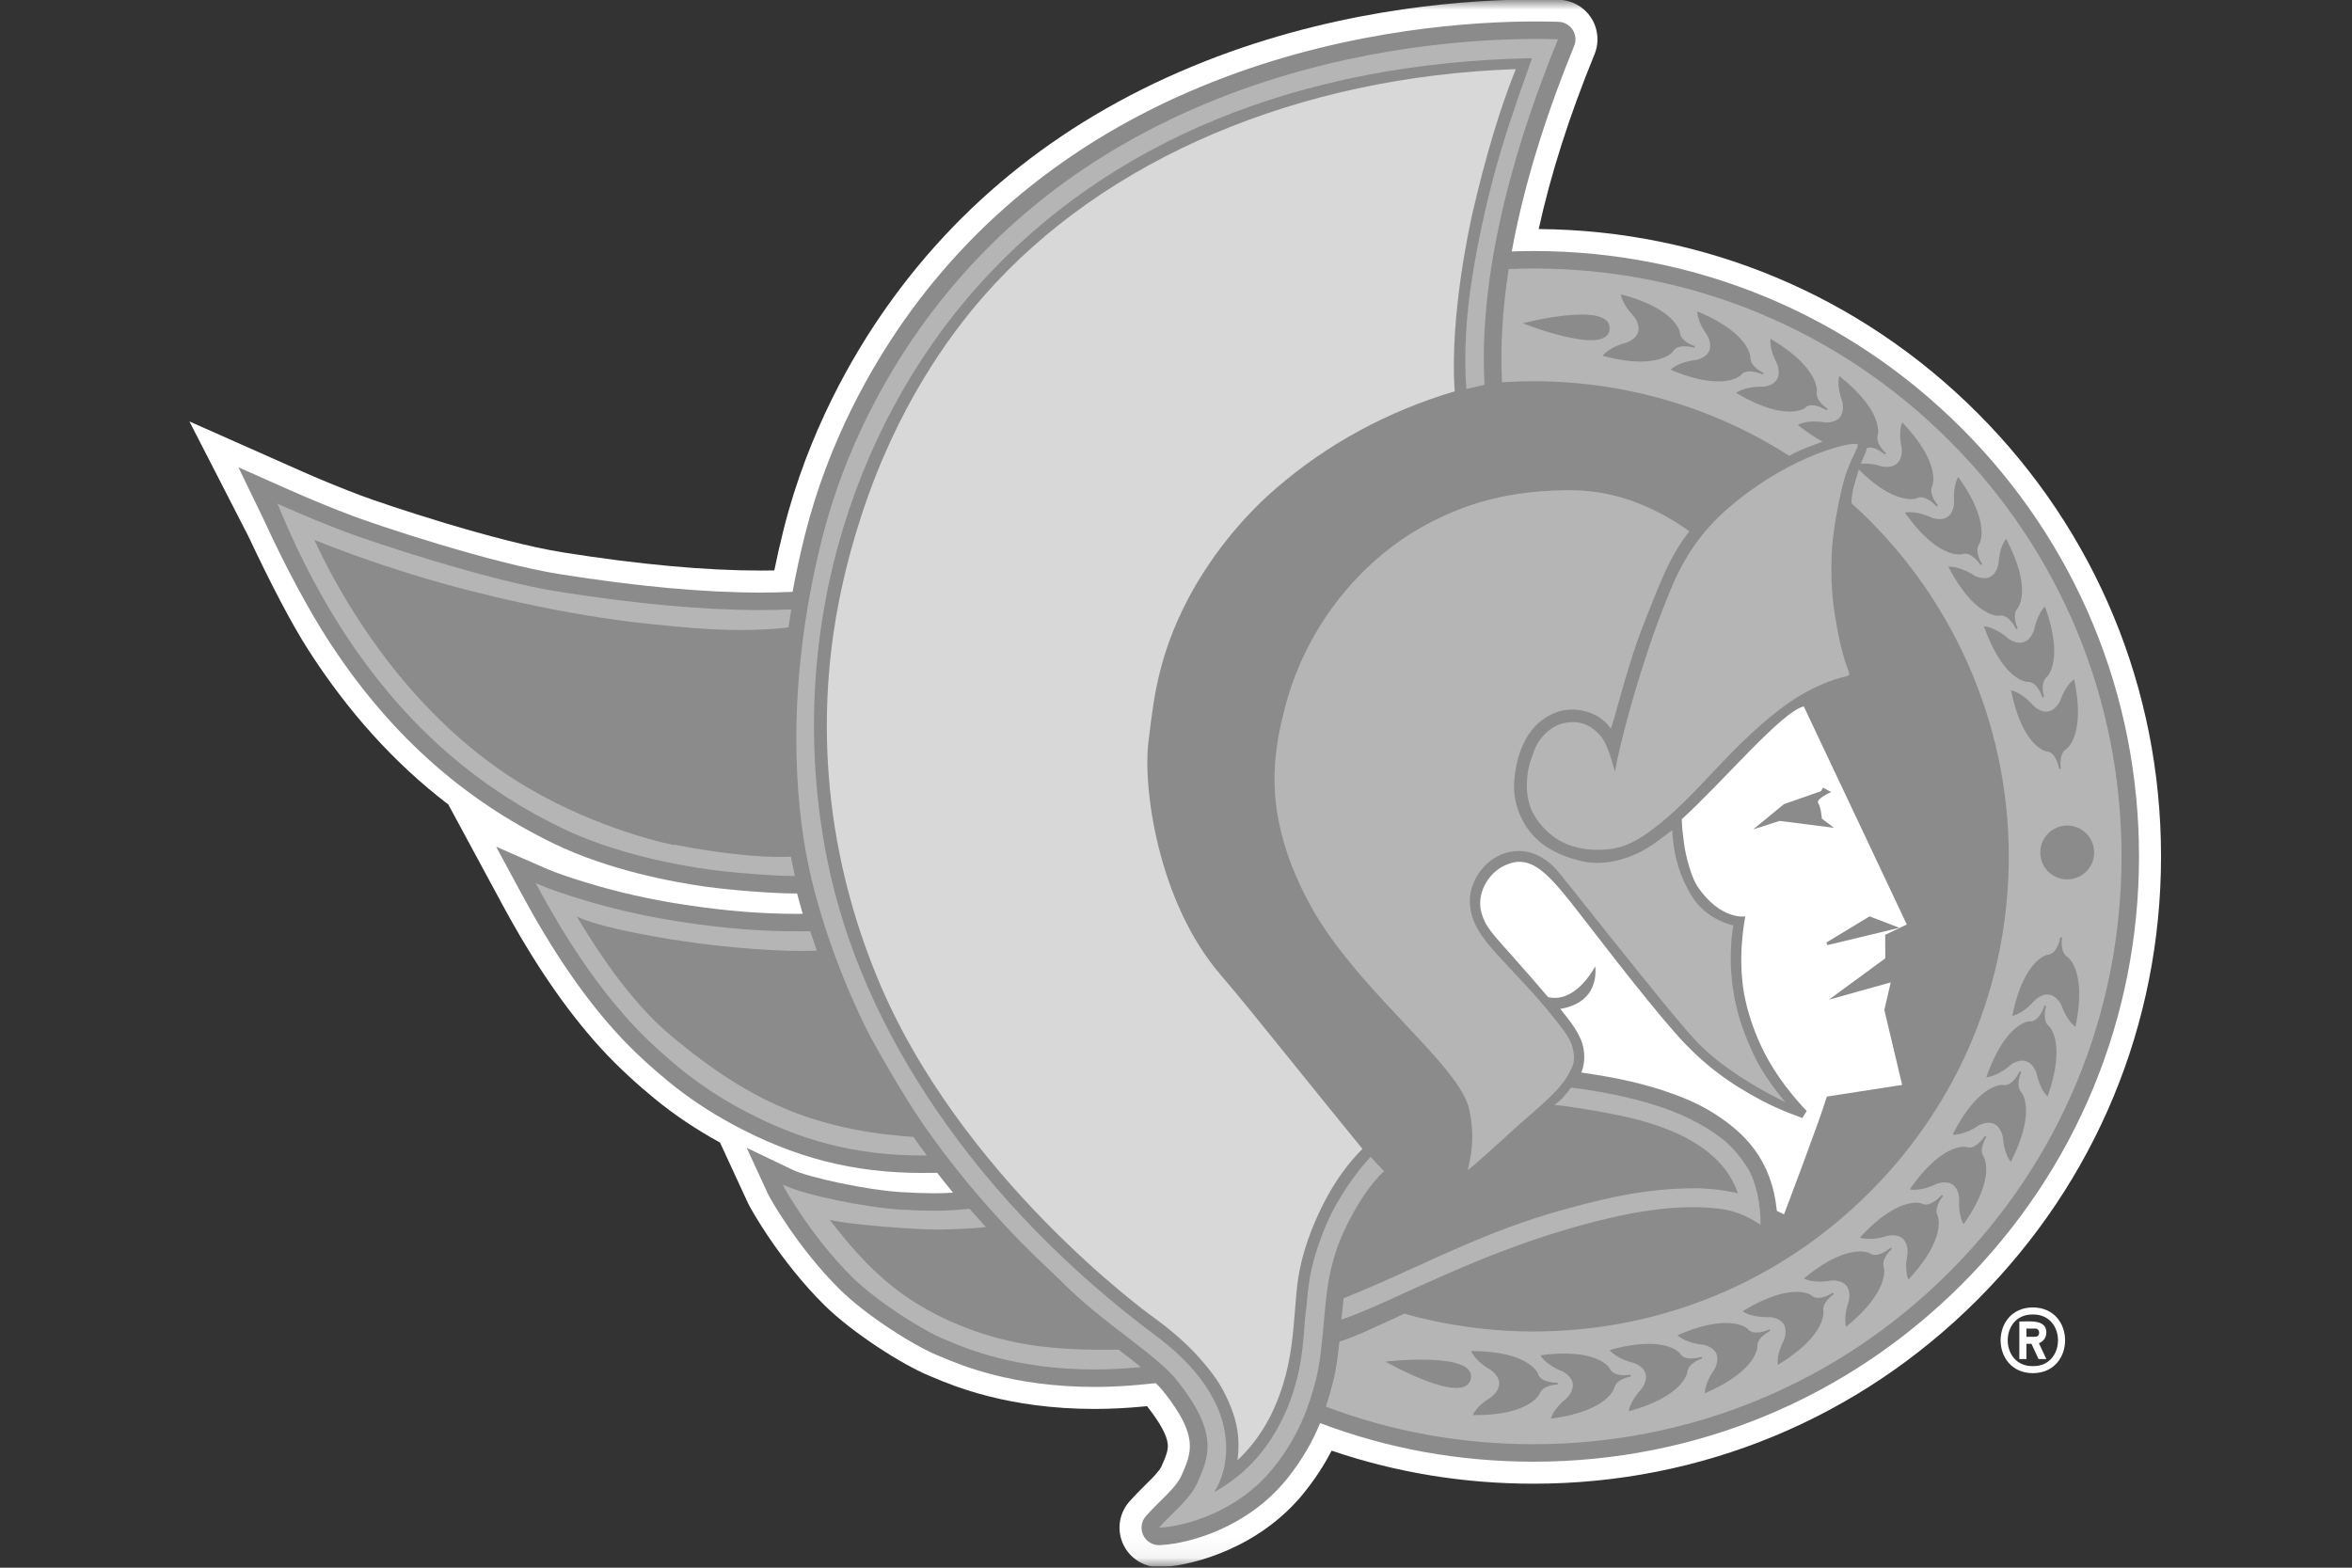 <svg xmlns="http://www.w3.org/2000/svg" width="120" height="80" viewBox="0 0 120 80" fill="none"><rect x="0" y="0" width="120" height="80" fill="#333333" stroke="none"/><g clip-path="url(#clip0_3343_42983)"><mask id="mask0_3343_42983" style="mask-type:luminance" maskUnits="userSpaceOnUse" x="0" y="0" width="120" height="80"><path d="M0.002 4.57764e-05H119.92V79.945H0.002V4.57764e-05Z" fill="white"></path></mask><g mask="url(#mask0_3343_42983)"><path d="M100.88 21.063C94.896 15.079 86.959 11.755 78.506 11.688C79.115 8.901 80.063 5.926 81.333 2.82L81.357 2.762C81.542 2.306 81.553 1.799 81.39 1.335C81.227 0.872 80.9 0.484 80.471 0.245C80.186 0.086 79.868 -0.001 79.542 -0.01L79.484 -0.011C79.101 -0.022 78.718 -0.027 78.335 -0.027C75.166 -0.027 68.844 0.351 62.114 2.883C55.003 5.559 49.315 9.874 45.208 15.71C43.514 18.115 41.234 22.03 39.981 27.017C39.807 27.711 39.648 28.408 39.505 29.109C39.272 29.114 39.037 29.116 38.802 29.116C35.991 29.116 32.608 28.806 28.746 28.193C25.316 27.647 19.603 25.736 18.376 25.272C17.48 24.933 16.593 24.572 15.715 24.19L14.678 23.732L9.664 21.506L12.677 27.376C13.849 29.874 14.919 31.898 15.706 33.127C17.756 36.329 20.125 38.953 22.874 41.055L25.615 46.131C27.229 49.121 28.862 51.513 30.61 53.442C31.582 54.515 32.659 55.457 33.39 56.058C34.398 56.886 35.523 57.643 36.736 58.306L38.165 61.402C38.315 61.727 39.821 64.385 42.05 66.592C43.488 68.017 46.034 69.641 47.41 70.204L47.58 70.275C48.628 70.72 51.413 71.899 55.847 71.899C56.666 71.899 57.528 71.855 58.408 71.768L58.52 71.756C59.184 72.6 59.53 73.231 59.578 73.682C59.613 74.006 59.49 74.306 59.251 74.847C59.124 75.101 58.804 75.416 58.434 75.781L58.42 75.796C58.198 76.014 57.947 76.262 57.703 76.536L57.631 76.616C57.364 76.913 57.192 77.284 57.137 77.68C57.082 78.076 57.146 78.48 57.322 78.839C57.656 79.528 58.367 79.973 59.133 79.973C59.175 79.973 59.217 79.972 59.26 79.969L59.366 79.962C60.969 79.862 64.279 78.957 66.513 76.201C67.073 75.51 67.544 74.792 67.94 74.027C71.222 75.147 74.683 75.714 78.244 75.714C86.795 75.714 94.834 72.384 100.88 66.337C106.927 60.29 110.257 52.251 110.257 43.7C110.257 35.15 106.927 27.11 100.88 21.063Z" fill="white"></path><path d="M100.086 21.858C94.251 16.023 86.495 12.81 78.243 12.81C77.88 12.81 77.506 12.818 77.13 12.832C77.834 8.977 79.12 5.264 80.292 2.398L80.316 2.34C80.37 2.206 80.391 2.061 80.377 1.918C80.363 1.775 80.314 1.637 80.235 1.516C80.156 1.396 80.049 1.296 79.924 1.226C79.798 1.156 79.657 1.117 79.513 1.113L79.452 1.112C79.079 1.101 78.707 1.096 78.335 1.096C75.242 1.096 69.073 1.465 62.51 3.934C55.613 6.529 50.101 10.709 46.126 16.356C44.488 18.683 42.281 22.47 41.07 27.29C40.828 28.254 40.617 29.225 40.438 30.202L40.329 30.206C39.831 30.228 39.317 30.24 38.801 30.24C35.932 30.24 32.489 29.924 28.57 29.302C25.055 28.743 19.229 26.796 17.978 26.322C16.946 25.931 15.924 25.512 14.914 25.066L14.439 24.856L12.164 23.846L13.481 26.567C14.608 29.039 15.837 31.25 16.652 32.522C19.72 37.312 23.522 40.759 28.277 43.059C31.086 44.417 34.341 45.015 36.032 45.251C37.298 45.427 39.455 45.593 40.471 45.593H40.471L40.667 45.592C40.758 45.941 40.854 46.288 40.956 46.635C40.895 46.635 40.834 46.635 40.775 46.635C38.838 46.635 37.093 46.496 34.941 46.171C33.16 45.901 31.496 45.524 29.854 45.019C29.146 44.801 28.408 44.563 27.802 44.297L25.312 43.206L26.603 45.598C28.173 48.507 29.756 50.827 31.442 52.688C32.368 53.71 33.4 54.613 34.103 55.19C35.077 55.991 36.169 56.722 37.349 57.362C40.536 59.087 43.537 59.857 47.08 59.857C47.125 59.857 47.171 59.856 47.217 59.855L47.815 59.85C48.08 60.191 48.35 60.529 48.625 60.863C48.298 60.885 47.989 60.894 47.656 60.894C47.195 60.894 46.669 60.875 46 60.836C44.204 60.73 41.249 60.082 40.436 59.694L38.097 58.575L39.184 60.931C39.316 61.217 40.76 63.734 42.84 65.795C44.146 67.088 46.563 68.645 47.844 69.168L48.018 69.241C49.009 69.661 51.641 70.776 55.846 70.776H55.846C56.629 70.776 57.454 70.734 58.296 70.65L58.968 70.583C59.123 70.734 59.26 70.882 59.372 71.023C61.162 73.286 60.81 74.099 60.27 75.32C60.063 75.753 59.673 76.136 59.222 76.582L59.209 76.595C58.988 76.812 58.761 77.037 58.539 77.285L58.469 77.364C58.351 77.496 58.275 77.66 58.25 77.835C58.226 78.01 58.254 78.189 58.331 78.348C58.404 78.498 58.518 78.625 58.66 78.714C58.802 78.802 58.965 78.85 59.133 78.85C59.152 78.85 59.17 78.85 59.189 78.848L59.295 78.841C60.716 78.752 63.651 77.947 65.639 75.494C66.446 74.499 66.977 73.531 67.353 72.622C70.797 73.928 74.46 74.591 78.243 74.591C86.495 74.591 94.251 71.378 100.086 65.543C105.921 59.708 109.133 51.951 109.133 43.701C109.133 35.45 105.92 27.692 100.086 21.858Z" fill="#8B8B8B"></path><path d="M108.242 43.7C108.242 51.713 105.121 59.246 99.455 64.913C93.789 70.578 86.255 73.699 78.243 73.699C74.554 73.699 70.992 73.053 67.644 71.78C67.789 71.351 67.905 70.938 68.005 70.547C68.17 69.903 68.263 69.202 68.337 68.463C68.647 68.371 69.067 68.215 69.901 67.84C70.89 67.394 71.54 67.086 71.644 67.037C73.781 67.64 76.001 67.946 78.243 67.946C84.719 67.946 90.808 65.424 95.387 60.844C99.967 56.265 102.489 50.176 102.489 43.7C102.489 36.842 99.565 30.276 94.466 25.682C94.463 25.601 94.457 25.236 94.614 24.72C94.651 24.597 94.688 24.465 94.726 24.334C94.763 24.201 94.799 24.076 94.835 23.96C96.665 25.791 97.731 25.453 97.769 25.435C97.838 25.394 97.918 25.373 97.998 25.373C98.373 25.373 98.762 25.796 98.805 25.844L98.811 25.85L98.817 25.843L98.81 25.849L98.841 25.817L98.872 25.785V25.784C98.819 25.723 98.385 25.204 98.587 24.796C98.607 24.751 99.039 23.661 97.103 21.606L97.055 21.555L97.029 21.62C97.021 21.639 96.856 22.069 97.019 22.838L97.026 22.889C97.026 22.893 97.079 23.328 96.837 23.602C96.707 23.75 96.512 23.825 96.258 23.825L96.049 23.811C95.724 23.707 95.412 23.654 95.122 23.654L94.936 23.662C94.971 23.574 95.01 23.484 95.055 23.387C95.139 23.208 95.217 23.027 95.256 22.854L95.377 22.834C95.731 22.834 96.121 23.155 96.167 23.194L96.174 23.2L96.179 23.192L96.173 23.199L96.199 23.163L96.226 23.126C96.168 23.075 95.662 22.619 95.807 22.187C95.82 22.139 96.097 21 93.897 19.232L93.842 19.187L93.825 19.256C93.821 19.275 93.716 19.726 93.984 20.464L93.997 20.513C93.998 20.517 94.119 20.974 93.885 21.279C93.743 21.466 93.495 21.561 93.158 21.562C92.968 21.528 92.775 21.511 92.583 21.51C92.066 21.51 91.794 21.644 91.783 21.65L91.721 21.681L91.775 21.725C92.229 22.085 92.629 22.343 92.988 22.536L92.871 22.58C92.767 22.619 92.66 22.66 92.547 22.701C92.298 22.792 92.052 22.891 91.809 22.997C91.632 23.076 91.459 23.165 91.29 23.262C87.398 20.771 82.887 19.455 78.243 19.455C77.709 19.455 77.17 19.473 76.634 19.508C76.534 17.615 76.675 15.66 76.975 13.729C77.397 13.711 77.82 13.701 78.243 13.701C86.256 13.701 93.789 16.822 99.455 22.488C105.121 28.154 108.242 35.688 108.242 43.7Z" fill="#B5B5B5"></path><path d="M96.466 50.133L96.14 51.538L97.048 55.364C97.048 55.364 94.39 55.78 93.207 55.959C92.843 57.18 91.021 61.97 91.021 61.97L90.656 61.79C90.391 59.173 89.029 57.834 87.473 56.832C86.6 56.271 85.601 55.886 84.649 55.583C83.363 55.174 82.028 54.927 80.679 54.729C80.912 54.181 80.847 53.52 80.678 53.107C80.402 52.429 79.984 51.967 79.607 51.485C81.268 51.203 81.46 50.028 81.393 49.311C81.184 49.677 80.296 51.18 78.985 50.884C76.29 47.708 75.83 47.536 75.569 46.511C75.383 45.78 75.727 44.839 76.496 44.319C77.903 43.445 78.78 44.333 80.204 46.122C80.96 47.072 83.692 50.697 85.489 52.735C86.862 54.295 88.236 55.298 89.939 56.19C90.876 56.681 91.957 57.051 91.957 57.051L92.18 56.694C92.18 56.694 90.847 55.366 89.999 53.679C89.581 52.85 89.266 51.972 89.067 51.115C88.57 48.974 89.048 46.767 89.048 46.767C89.048 46.767 87.786 46.975 86.611 45.244C86.302 44.79 86.014 43.733 85.922 43.059C85.858 42.578 85.813 42.206 85.805 41.804C87.966 39.835 90.906 36.31 92.03 36.049C92.37 36.755 97.285 47.177 97.285 47.177L96.183 47.706L96.188 48.905L93.311 51.014L96.466 50.133Z" fill="white"></path><path d="M63.136 74.516C63.149 74.42 63.157 74.353 63.159 74.332C63.302 72.935 62.903 71.967 62.516 71.17C62.152 70.418 61.672 69.841 61.212 69.315C60.39 68.373 59.314 67.552 58.745 67.146C58.648 67.076 48.935 60.049 44.748 49.862C41.535 42.05 41.924 35.086 42.816 30.62C43.111 29.143 43.476 27.76 43.966 26.265L43.982 26.216C45.728 20.871 48.352 17.192 50.246 15.046C56.381 8.092 66.234 3.908 77.335 3.528C76.532 5.533 75.791 7.996 75.131 10.86C75.008 11.396 73.952 16.122 74.219 19.969C70.809 20.982 67.75 22.64 65.124 24.902C63.295 26.476 61.675 28.523 60.562 30.666C59.146 33.392 58.873 35.606 58.673 37.223C58.649 37.418 58.626 37.605 58.603 37.785C58.29 40.108 59.051 46.006 62.289 49.762C63.177 50.792 64.409 52.321 65.969 54.255L65.989 54.28C67.027 55.566 68.196 57.017 69.513 58.629C69.038 59.105 67.986 60.228 67.059 62.424C66.596 63.522 66.303 64.583 66.187 65.577C66.142 65.968 66.109 66.378 66.075 66.811C65.982 67.994 65.877 69.326 65.463 70.645C65.184 71.528 64.866 72.244 64.459 72.9C64.08 73.509 63.608 74.082 63.136 74.516Z" fill="#D8D8D8"></path><path d="M95.384 46.763L93.181 48.097L93.236 48.23L96.908 47.345L95.384 46.763ZM92.95 41.773C92.95 41.773 92.915 41.209 92.767 40.988C92.62 40.766 93.429 40.421 93.429 40.421L93.011 40.192L92.909 40.374L91.02 41.035L89.446 42.326L90.796 41.891L93.571 42.245L92.95 41.773ZM85.35 17.945C85.444 17.764 85.642 17.673 85.938 17.673C86.179 17.673 86.403 17.735 86.445 17.748L86.453 17.75L86.466 17.708L86.471 17.662C86.397 17.639 85.751 17.426 85.709 16.972C85.701 16.922 85.496 15.769 82.769 15.038L82.7 15.02L82.713 15.09C82.716 15.11 82.803 15.565 83.349 16.134L83.378 16.17C83.381 16.174 83.675 16.544 83.585 16.917C83.529 17.146 83.34 17.332 83.033 17.469C82.163 17.686 81.824 18.087 81.81 18.104L81.766 18.159L81.834 18.176C82.526 18.358 83.152 18.449 83.694 18.449C84.937 18.449 85.329 17.972 85.35 17.945Z" fill="#8B8B8B"></path><path d="M89.275 18.951C89.569 18.951 89.87 19.081 89.928 19.107L89.936 19.111L89.955 19.07L89.966 19.026C89.896 18.992 89.285 18.692 89.306 18.237C89.305 18.187 89.261 17.016 86.661 15.917L86.596 15.889L86.599 15.959C86.6 15.979 86.622 16.442 87.083 17.08L87.108 17.122C87.11 17.125 87.351 17.533 87.21 17.89C87.123 18.108 86.911 18.267 86.587 18.36C85.695 18.455 85.304 18.805 85.288 18.821L85.236 18.868L85.301 18.895C86.207 19.272 87.002 19.463 87.664 19.463C88.481 19.463 88.797 19.17 88.816 19.151C88.911 19.018 89.065 18.951 89.275 18.951Z" fill="#8B8B8B"></path><path d="M92.694 19.986C92.7 19.937 92.818 18.771 90.394 17.324L90.334 17.287L90.327 17.358C90.325 17.378 90.283 17.838 90.651 18.532L90.671 18.578C90.673 18.583 90.855 19.019 90.665 19.353C90.549 19.558 90.318 19.685 89.984 19.733L89.864 19.731C89.049 19.731 88.651 19.999 88.634 20.01L88.576 20.049L88.637 20.085C89.923 20.844 90.796 21.004 91.3 21.004C91.829 21.003 92.066 20.837 92.082 20.824C92.173 20.729 92.295 20.681 92.448 20.681C92.779 20.681 93.146 20.907 93.189 20.934L93.197 20.939L93.221 20.901L93.239 20.859C93.174 20.817 92.611 20.435 92.694 19.986ZM100.083 28.284L100.253 28.25C100.651 28.25 101.013 28.773 101.053 28.832L101.057 28.839L101.094 28.814L101.127 28.782C101.085 28.718 100.723 28.141 100.981 27.765C101.007 27.722 101.585 26.703 99.952 24.399L99.912 24.342L99.876 24.404C99.867 24.42 99.641 24.827 99.699 25.614L99.698 25.659C99.697 25.693 99.68 26.492 98.962 26.492C98.852 26.492 98.729 26.473 98.604 26.439C98.054 26.174 97.633 26.135 97.433 26.135C97.321 26.135 97.26 26.146 97.257 26.147L97.188 26.16L97.229 26.218C98.574 28.093 99.588 28.295 99.962 28.295L100.083 28.284Z" fill="#8B8B8B"></path><path d="M101.98 31.425L102.093 31.41C102.517 31.41 102.83 32.031 102.865 32.102L102.868 32.109L102.908 32.09L102.946 32.062C102.912 31.993 102.634 31.371 102.942 31.035C102.973 30.996 103.686 30.066 102.387 27.56L102.354 27.497L102.312 27.553C102.299 27.569 102.021 27.938 101.969 28.722L101.962 28.773C101.957 28.803 101.843 29.505 101.238 29.505C101.096 29.505 100.936 29.466 100.77 29.393C100.09 28.942 99.587 28.918 99.493 28.918L99.406 28.922L99.439 28.984C100.686 31.359 101.829 31.426 101.955 31.426L101.98 31.425Z" fill="#8B8B8B"></path><path d="M103.425 34.798L103.479 34.795C103.936 34.795 104.179 35.505 104.207 35.59L104.21 35.599L104.253 35.584L104.293 35.563C104.27 35.49 104.08 34.836 104.431 34.544C104.467 34.51 105.302 33.687 104.362 31.026L104.338 30.96L104.287 31.009C104.273 31.023 103.946 31.351 103.786 32.122L103.772 32.169C103.771 32.175 103.579 32.801 103.055 32.801C102.887 32.801 102.702 32.738 102.507 32.618C101.836 32.024 101.313 31.972 101.291 31.97L101.221 31.964L101.245 32.03C102.2 34.687 103.367 34.795 103.425 34.798Z" fill="#8B8B8B"></path><path d="M103.784 36.053C103.201 35.372 102.69 35.248 102.669 35.242L102.601 35.227L102.615 35.295C103.195 38.059 104.335 38.327 104.392 38.339C104.886 38.348 105.041 39.137 105.058 39.23L105.059 39.239L105.103 39.231L105.146 39.215C105.134 39.14 105.035 38.466 105.424 38.225C105.464 38.198 106.404 37.498 105.84 34.731L105.826 34.663L105.769 34.705C105.754 34.717 105.384 34.997 105.119 35.738L105.1 35.781C105.097 35.787 104.852 36.316 104.389 36.316C104.198 36.316 103.992 36.225 103.784 36.053ZM82.123 16.795C82.222 15.318 77.692 16.496 77.692 16.496C77.692 16.496 82.026 18.223 82.123 16.795ZM79.47 70.606L79.479 70.649V70.644L79.48 70.649L79.478 70.559L79.438 70.56C79.293 70.56 78.563 70.537 78.46 70.076C78.44 70.03 77.951 68.965 75.129 68.943H75.059L75.087 69.007C75.097 69.026 75.319 69.501 76.095 69.935C76.363 70.151 76.496 70.38 76.49 70.615C76.48 70.999 76.1 71.279 76.096 71.282L76.071 71.302C75.385 71.711 75.181 72.133 75.172 72.151L75.142 72.215L75.239 72.216C78.039 72.216 78.535 71.162 78.557 71.115C78.715 70.689 79.394 70.652 79.472 70.649L79.47 70.606Z" fill="#8B8B8B"></path><path d="M83.2 70.244L83.193 70.202L83.208 70.243L83.207 70.238L83.209 70.243L83.194 70.155L83.186 70.156L83.193 70.184L83.192 70.198L83.186 70.156C83.152 70.161 83.031 70.179 82.88 70.179C82.595 70.179 82.232 70.118 82.119 69.816C82.101 69.785 81.649 69.073 79.816 69.073C79.461 69.073 79.073 69.1 78.664 69.154L78.594 69.163L78.631 69.222C78.643 69.241 78.929 69.681 79.757 70.002C80.053 70.18 80.216 70.388 80.243 70.621C80.286 71.004 79.948 71.334 79.944 71.337L79.906 71.373C79.298 71.867 79.156 72.308 79.15 72.326L79.129 72.393L79.199 72.384C81.995 72.001 82.344 70.882 82.358 70.831C82.456 70.389 83.121 70.258 83.2 70.244H83.2Z" fill="#8B8B8B"></path><path d="M86.818 69.241L86.809 69.243C86.763 69.257 86.532 69.325 86.287 69.325C86 69.325 85.806 69.236 85.707 69.053C85.691 69.034 85.307 68.577 84.111 68.577C83.555 68.577 82.909 68.677 82.192 68.875L82.125 68.893L82.17 68.947C82.184 68.964 82.529 69.36 83.394 69.564C83.711 69.699 83.901 69.882 83.96 70.111C84.056 70.483 83.766 70.856 83.763 70.861L83.735 70.896C83.196 71.472 83.116 71.93 83.112 71.949L83.101 72.019L83.169 72C85.886 71.234 86.077 70.078 86.084 70.026C86.12 69.574 86.763 69.352 86.837 69.328L86.823 69.287L86.844 69.326L86.843 69.322L86.845 69.326L86.818 69.241Z" fill="#8B8B8B"></path><path d="M90.282 67.834L90.274 67.838L90.29 67.864L90.293 67.877L90.274 67.838C90.216 67.865 89.908 68.002 89.611 68.002C89.407 68.002 89.256 67.937 89.156 67.802C89.143 67.79 88.835 67.512 88.049 67.512C87.379 67.512 86.572 67.713 85.651 68.111L85.586 68.139L85.638 68.186C85.655 68.2 86.05 68.545 86.936 68.628C87.268 68.718 87.482 68.873 87.571 69.091C87.718 69.446 87.483 69.857 87.48 69.86L87.465 69.889C87.003 70.54 86.986 71.009 86.986 71.029L86.984 71.1L87.049 71.071C89.634 69.938 89.663 68.766 89.663 68.714C89.636 68.261 90.244 67.953 90.313 67.919L90.294 67.879L90.319 67.915L90.317 67.911L90.321 67.915L90.282 67.834Z" fill="#8B8B8B"></path><path d="M93.521 65.964L93.514 65.968L93.533 65.992L93.538 66.005L93.514 65.968C93.473 65.996 93.101 66.232 92.766 66.232C92.618 66.232 92.497 66.185 92.401 66.088C92.392 66.081 92.161 65.924 91.655 65.924C91.147 65.924 90.268 66.089 88.972 66.877L88.912 66.914L88.97 66.953C88.987 66.963 89.372 67.216 90.156 67.216L90.316 67.212C90.658 67.254 90.891 67.38 91.01 67.582C91.204 67.914 91.027 68.353 91.026 68.358L91.015 68.387C90.647 69.095 90.695 69.563 90.698 69.583L90.706 69.653L90.766 69.616C93.17 68.137 93.037 66.972 93.03 66.92C92.941 66.476 93.5 66.086 93.564 66.043L93.54 66.007L93.57 66.04L93.567 66.035L93.57 66.039L93.521 65.964Z" fill="#8B8B8B"></path><path d="M96.469 63.664L96.462 63.67V63.67C96.417 63.709 96.026 64.04 95.67 64.04C95.561 64.04 95.464 64.009 95.377 63.941C95.37 63.939 95.215 63.861 94.908 63.861C94.368 63.861 93.442 64.093 92.09 65.197L92.035 65.241L92.098 65.272C92.109 65.277 92.37 65.401 92.862 65.401C93.065 65.401 93.268 65.381 93.467 65.342H93.492C93.825 65.342 94.066 65.436 94.208 65.618C94.442 65.92 94.329 66.375 94.328 66.379L94.321 66.41C94.055 67.163 94.167 67.619 94.172 67.639L94.189 67.707L94.244 67.662C96.421 65.865 96.129 64.73 96.115 64.68C95.964 64.251 96.464 63.789 96.522 63.737L96.493 63.705L96.527 63.732L96.524 63.728L96.528 63.732L96.469 63.664Z" fill="#8B8B8B"></path><path d="M99.068 60.98L99.062 60.987C99.018 61.037 98.632 61.468 98.256 61.468C98.176 61.468 98.101 61.448 98.025 61.405C98.021 61.404 97.933 61.374 97.769 61.374C97.311 61.374 96.337 61.599 94.942 63.102L94.894 63.154L94.961 63.176C94.967 63.177 95.114 63.224 95.379 63.224C95.676 63.224 95.998 63.167 96.326 63.057C96.688 63.002 96.96 63.069 97.127 63.257C97.369 63.528 97.323 63.96 97.322 63.965L97.316 64.016C97.163 64.786 97.334 65.215 97.341 65.233L97.369 65.299L97.416 65.247C99.325 63.166 98.878 62.082 98.858 62.034C98.65 61.631 99.081 61.104 99.13 61.045L99.097 61.017L99.136 61.039L99.131 61.036L99.136 61.039L99.068 60.98Z" fill="#8B8B8B"></path><path d="M101.274 57.962L101.268 57.969C101.228 58.032 100.87 58.562 100.471 58.562L100.299 58.528L100.198 58.52C99.906 58.52 98.848 58.672 97.48 60.634L97.439 60.692L97.509 60.704C97.511 60.704 97.565 60.714 97.664 60.714C97.867 60.714 98.293 60.672 98.845 60.398C98.982 60.356 99.109 60.336 99.222 60.336C99.927 60.336 99.956 61.126 99.956 61.16L99.958 61.199C99.91 61.991 100.141 62.396 100.151 62.413L100.187 62.474L100.226 62.416C101.829 60.092 101.238 59.08 101.21 59.036C100.95 58.666 101.302 58.086 101.344 58.018L101.307 57.995L101.349 58.011L101.344 58.008L101.349 58.011L101.274 57.962V57.962Z" fill="#8B8B8B"></path><path d="M103.124 54.714L103.084 54.696L103.127 54.707L103.122 54.705L103.127 54.706L103.046 54.669L103.042 54.677C103.008 54.749 102.701 55.377 102.274 55.377L102.158 55.363H102.147C102.021 55.363 100.882 55.432 99.657 57.838L99.633 57.904H99.705C99.799 57.904 100.298 57.88 100.976 57.416C101.153 57.335 101.315 57.294 101.46 57.294C102.056 57.294 102.178 57.987 102.182 58.017L102.191 58.068C102.253 58.85 102.536 59.216 102.549 59.232L102.592 59.287L102.624 59.224C103.89 56.701 103.165 55.781 103.132 55.74C102.821 55.409 103.092 54.784 103.124 54.714Z" fill="#8B8B8B"></path><path d="M104.392 51.351V51.35L104.351 51.337L104.394 51.343L104.39 51.341H104.395L104.31 51.315L104.307 51.323C104.28 51.407 104.04 52.124 103.581 52.124L103.521 52.12C103.473 52.124 102.306 52.241 101.369 54.904L101.346 54.971L101.416 54.964C101.438 54.962 101.96 54.905 102.621 54.312C102.822 54.185 103.01 54.121 103.178 54.121C103.698 54.121 103.894 54.742 103.896 54.748L103.906 54.777C104.07 55.559 104.404 55.89 104.419 55.904L104.469 55.953L104.492 55.887C105.415 53.218 104.574 52.402 104.536 52.366C104.186 52.08 104.369 51.429 104.392 51.351Z" fill="#8B8B8B"></path><path d="M105.484 48.836C105.098 48.598 105.196 47.923 105.208 47.847L105.166 47.84L105.2 47.839L105.209 47.84L105.205 47.839H105.209L105.121 47.824L105.12 47.833H105.12C105.104 47.924 104.95 48.715 104.447 48.726C104.399 48.736 103.258 49.006 102.681 51.77L102.666 51.839L102.735 51.822C102.755 51.817 103.266 51.694 103.843 51.017C104.057 50.839 104.263 50.749 104.454 50.749C104.915 50.749 105.162 51.276 105.165 51.282L105.179 51.31C105.444 52.063 105.819 52.347 105.835 52.358L105.892 52.4L105.906 52.331C106.468 49.564 105.527 48.866 105.484 48.836ZM70.689 69.484C70.689 69.484 74.756 71.803 75.044 70.351C75.325 68.948 70.689 69.484 70.689 69.484ZM105.471 42.128C104.711 42.128 104.096 42.744 104.096 43.503C104.096 44.262 104.711 44.877 105.471 44.877C106.229 44.877 106.844 44.262 106.844 43.503C106.844 42.744 106.229 42.128 105.471 42.128" fill="#8B8B8B"></path><path d="M79.491 2.004L79.428 2.003C79.072 1.992 78.704 1.988 78.337 1.988C75.304 1.988 69.257 2.349 62.825 4.769C56.099 7.299 50.727 11.371 46.857 16.87C45.261 19.136 43.113 22.821 41.936 27.508C39.989 35.259 40.641 41.138 41.204 43.951C41.749 46.684 42.957 50.076 44.355 52.804C44.637 53.353 46.07 55.877 47.022 57.258C47.998 58.672 49.053 60.028 50.184 61.322C51.696 63.051 52.656 63.961 53.426 64.693C53.69 64.943 53.918 65.159 54.136 65.377C55.235 66.482 56.44 67.407 57.502 68.223C58.588 69.058 59.525 69.778 60.073 70.47C62.201 73.162 61.682 74.334 61.081 75.691C60.808 76.271 60.342 76.731 59.85 77.216C59.635 77.428 59.413 77.647 59.205 77.879L59.135 77.959L59.241 77.951C60.516 77.871 63.154 77.146 64.948 74.933C66.279 73.291 66.804 71.714 67.143 70.388C67.354 69.561 67.442 68.59 67.534 67.563C67.588 66.96 67.645 66.337 67.728 65.725C67.863 64.739 68.163 63.697 68.553 62.864C69.182 61.516 69.856 60.499 70.609 59.761C70.378 59.525 70.153 59.28 69.929 59.034C69.123 59.875 68.167 61.318 67.699 62.415C66.859 64.384 66.76 65.527 66.686 66.362C66.667 66.586 66.65 66.78 66.621 66.965C66.591 67.165 66.572 67.423 66.55 67.722C66.467 68.876 66.327 70.807 65.198 72.854C64.403 74.293 63.337 75.372 61.942 76.146C62.279 75.663 62.65 74.68 62.54 73.467C62.329 71.129 60.516 69.318 59.032 68.211C54.522 64.842 50.76 60.99 47.853 56.761C44.998 52.608 43.103 48.295 42.22 43.941C41.146 38.64 41.328 33.091 42.747 27.891C44.118 22.864 46.614 18.241 49.962 14.52C56.557 7.188 66.309 3.195 78.164 2.969L78.027 3.356C77.389 5.161 76.729 7.028 76.186 9.084C75.763 10.679 75.419 12.289 75.134 14.008C74.797 16.036 74.676 18.14 74.817 19.848L75.741 19.636C75.393 13.441 77.579 6.678 79.467 2.063L79.491 2.004ZM94.066 24.562C94.225 23.968 94.454 23.489 94.605 23.172C94.72 22.93 94.79 22.784 94.781 22.701L94.779 22.68L94.762 22.669L94.644 22.647C93.941 22.647 90.961 23.477 88.075 26.02C86.184 27.686 85.475 29.476 85.006 30.66L84.929 30.854C83.744 33.818 82.664 37.792 82.395 39.385C82.217 38.711 81.966 37.922 81.697 37.597C81.43 37.276 80.991 36.85 80.251 36.85C80.136 36.85 80.015 36.86 79.892 36.881C79.184 36.998 78.542 37.575 78.258 38.346L78.25 38.369C78.059 38.889 77.878 39.378 77.904 40.236C77.918 40.713 78.051 41.219 78.25 41.556C78.959 42.757 80.056 43.366 81.51 43.366C81.697 43.366 81.893 43.356 82.092 43.336C82.657 43.279 83.258 43.047 83.831 42.665C85.153 41.782 86.221 40.648 87.353 39.448C87.994 38.769 88.657 38.066 89.372 37.413C89.812 37.012 90.842 36.072 91.894 35.459C92.678 35.002 93.464 34.681 94.231 34.502L94.353 34.435L94.327 34.28L94.299 34.209C94.038 33.529 93.824 32.657 93.641 31.542C93.49 30.621 93.401 29.71 93.455 28.255C93.484 27.455 93.72 25.855 94.066 24.562ZM72.188 64.668C73.042 64.279 73.927 63.876 74.855 63.481C76.883 62.62 78.397 62.092 80.256 61.597C82.121 61.1 83.997 60.653 86.431 60.638H86.473C87.171 60.638 88.059 60.743 88.668 60.894C87.821 58.384 84.867 57.518 83.748 57.191C82.685 56.879 80.225 56.471 79.419 56.395L79.303 56.384L79.397 56.316C79.662 56.124 79.81 55.939 79.997 55.705L80.145 55.521L80.16 55.503L80.184 55.506C81.611 55.673 83.147 55.992 84.398 56.382C85.725 56.795 86.859 57.352 87.769 58.038C88.272 58.417 88.702 58.891 89.119 59.531C89.645 60.335 89.827 61.591 89.823 62.422L89.823 62.502L89.756 62.458C89.126 62.043 88.481 61.788 87.836 61.698C87.375 61.634 86.879 61.602 86.362 61.602C85.074 61.602 83.637 61.796 81.967 62.194C80.415 62.564 78.885 63.027 77.292 63.61C75.507 64.261 74.103 64.88 72.164 65.748C71.869 65.881 71.574 66.015 71.28 66.151C70.334 66.584 69.434 66.996 68.444 67.338C68.476 66.978 68.511 66.613 68.553 66.251C69.846 65.733 71.035 65.193 72.188 64.668Z" fill="#B5B5B5"></path><path d="M55.846 69.885H55.846C51.821 69.885 49.31 68.82 48.364 68.42L48.188 68.346C47.002 67.861 44.681 66.364 43.467 65.16C41.51 63.222 40.111 60.811 39.993 60.556L39.942 60.446L40.052 60.499C41.053 60.977 44.139 61.62 45.948 61.726C46.635 61.767 47.178 61.785 47.655 61.785C48.323 61.785 48.871 61.748 49.471 61.686C49.511 61.733 49.551 61.78 49.592 61.827C49.844 62.115 50.079 62.378 50.303 62.624C49.679 62.684 48.955 62.721 48.008 62.744L47.846 62.746C46.667 62.746 43.322 62.498 42.335 62.251C44.225 64.699 45.922 66.365 48.895 67.602C49.984 68.054 51.121 68.385 52.284 68.586C53.433 68.785 54.767 68.881 56.363 68.881C56.59 68.881 56.826 68.879 57.074 68.876C57.48 69.188 57.863 69.482 58.208 69.762C57.409 69.842 56.617 69.885 55.846 69.885ZM41.675 48.516C41.462 48.524 41.231 48.528 40.977 48.528C38.986 48.528 36.364 48.289 33.963 47.889C31.796 47.528 30.237 47.144 29.429 46.777C29.481 46.861 29.544 46.963 29.617 47.08C30.353 48.275 32.076 51.071 34.308 52.915C36.264 54.532 38.694 56.309 41.884 57.222C43.399 57.655 44.668 57.872 46.603 58.019C46.826 58.335 47.053 58.65 47.285 58.963C47.217 58.964 47.148 58.965 47.08 58.965C43.693 58.965 40.823 58.229 37.774 56.578C36.645 55.965 35.601 55.267 34.669 54.502C33.99 53.943 32.993 53.071 32.103 52.089C30.466 50.282 28.924 48.02 27.387 45.175L27.328 45.063L27.444 45.114C28.093 45.399 28.859 45.646 29.592 45.871C31.276 46.39 32.982 46.776 34.808 47.052C37.006 47.385 38.791 47.527 40.775 47.527C40.959 47.527 41.149 47.525 41.339 47.522C41.447 47.855 41.559 48.186 41.675 48.516ZM33.034 31.828L32.964 31.821C28.896 31.397 24.305 30.301 21.609 29.49C19.657 28.904 17.804 28.26 16.103 27.58L16.038 27.551C16.628 28.826 17.32 30.095 18.096 31.318C20.189 34.617 22.668 37.288 25.465 39.256C29.11 41.82 33.229 42.897 34.386 43.122L34.387 43.106H34.427L34.447 43.108L34.596 43.139C35.099 43.238 37.707 43.73 39.834 43.73C40.015 43.73 40.188 43.726 40.353 43.718C40.376 43.838 40.398 43.956 40.42 44.066C40.462 44.274 40.508 44.487 40.557 44.701C40.529 44.702 40.501 44.702 40.471 44.702C39.486 44.702 37.388 44.539 36.154 44.368C34.517 44.139 31.365 43.562 28.666 42.256C24.063 40.03 20.379 36.688 17.402 32.041C16.584 30.763 15.375 28.668 14.26 25.941L14.213 25.827L14.206 25.824L14.202 25.804L14.148 25.702L14.25 25.747H14.27L14.277 25.759C15.436 26.276 16.575 26.745 17.663 27.157C18.931 27.636 24.848 29.613 28.43 30.182C32.396 30.812 35.886 31.132 38.801 31.132C39.344 31.132 39.869 31.12 40.369 31.097C40.319 31.404 40.273 31.711 40.23 32.019C39.468 32.107 38.677 32.15 37.817 32.15C36.122 32.15 34.481 31.979 33.034 31.828ZM71.656 52.224C73.066 53.725 74.308 55.049 74.786 56.104C74.811 56.16 74.835 56.215 74.856 56.269C74.896 56.375 74.929 56.484 74.956 56.594C74.995 56.771 75.025 56.942 75.049 57.106C75.073 57.27 75.09 57.428 75.1 57.58C75.121 57.865 75.12 58.151 75.099 58.437C75.091 58.54 75.081 58.644 75.068 58.746C75.065 58.778 75.06 58.808 75.056 58.838C75.01 59.171 74.944 59.464 74.884 59.722C75.354 59.337 76.012 58.748 76.526 58.28L76.663 58.156C76.84 57.994 76.993 57.853 77.108 57.747C77.17 57.689 77.234 57.631 77.297 57.574C77.363 57.516 77.429 57.456 77.496 57.397C77.63 57.278 77.77 57.157 77.913 57.033C78.448 56.566 78.994 56.091 79.417 55.634C79.671 55.361 79.879 55.093 80.015 54.839L80.055 54.765C80.207 54.482 80.311 54.29 80.305 53.954C80.302 53.867 80.294 53.78 80.281 53.694C80.258 53.527 80.213 53.364 80.148 53.208C80.042 52.954 79.882 52.715 79.664 52.43C79.443 52.141 79.216 51.856 78.983 51.575C78.821 51.379 78.656 51.185 78.489 50.994C78.388 50.879 78.286 50.764 78.184 50.65C78.001 50.448 77.817 50.247 77.631 50.047L77.465 49.869L77.267 49.659C77.256 49.647 77.245 49.635 77.234 49.623L77.105 49.486L76.967 49.34C76.054 48.37 75.415 47.657 75.143 46.867C75.094 46.734 75.058 46.598 75.035 46.458C75.03 46.43 75.027 46.402 75.023 46.373C75.022 46.364 75.021 46.355 75.02 46.347C74.992 46.134 74.987 45.918 75.006 45.705C75.296 43.695 77.808 42.349 79.584 44.584L80.278 45.447C80.278 45.447 83.547 49.573 85.294 51.69L86.195 52.751C86.226 52.785 86.254 52.816 86.278 52.84C87.752 54.571 90.44 55.941 91.085 56.238C91.031 56.175 90.978 56.111 90.926 56.047C90.605 55.655 90.131 55.032 89.743 54.342C89.637 54.155 89.539 53.962 89.449 53.766C89.432 53.728 89.415 53.69 89.397 53.651C89.337 53.518 89.278 53.383 89.218 53.244C89.179 53.153 89.141 53.061 89.105 52.97C88.916 52.504 88.739 51.992 88.597 51.4C88.525 51.096 88.465 50.788 88.42 50.478C88.417 50.46 88.415 50.443 88.413 50.425C88.398 50.321 88.384 50.216 88.372 50.111C88.352 49.938 88.337 49.764 88.326 49.589C88.325 49.582 88.324 49.575 88.324 49.568C88.317 49.466 88.312 49.364 88.309 49.262C88.303 49.11 88.301 48.958 88.302 48.806C88.302 48.66 88.306 48.523 88.312 48.394C88.327 48.062 88.354 47.787 88.381 47.581C88.383 47.572 88.383 47.565 88.385 47.557C88.399 47.446 88.416 47.336 88.436 47.227C88.308 47.197 88.181 47.158 88.057 47.112C87.721 46.989 87.25 46.76 86.821 46.351C86.589 46.13 86.391 45.875 86.234 45.595C85.805 44.83 85.398 43.909 85.318 42.363C85.219 42.435 85.121 42.51 85.022 42.585C84.574 42.925 84.11 43.278 83.535 43.55C83.221 43.698 82.644 43.929 81.959 44.007C81.803 44.026 81.646 44.035 81.489 44.035C81.355 44.035 81.223 44.028 81.094 44.014C80.967 44 80.841 43.978 80.717 43.95C79.083 43.57 78.074 42.812 77.542 41.564C77.421 41.281 77.336 40.984 77.289 40.68C77.266 40.528 77.252 40.376 77.248 40.223C77.244 40.068 77.249 39.913 77.264 39.758C77.297 39.417 77.356 39.048 77.459 38.68C77.481 38.598 77.506 38.516 77.533 38.435C77.56 38.354 77.59 38.273 77.622 38.192C77.718 37.951 77.836 37.716 77.981 37.497C78.029 37.424 78.081 37.352 78.134 37.282C78.273 37.105 78.431 36.944 78.606 36.803C78.715 36.715 78.83 36.635 78.951 36.564C78.993 36.539 79.035 36.516 79.078 36.493C79.167 36.448 79.257 36.406 79.35 36.369C79.416 36.343 79.484 36.32 79.553 36.299C79.766 36.239 79.986 36.209 80.207 36.209C81.034 36.209 81.82 36.605 82.183 37.189C82.196 37.154 82.209 37.116 82.223 37.076C82.318 36.794 82.436 36.37 82.575 35.871C82.893 34.731 83.328 33.17 83.925 31.687C84.014 31.468 84.101 31.246 84.189 31.021C84.257 30.849 84.325 30.676 84.394 30.503C84.877 29.292 85.404 28.08 86.194 27.114C85.095 26.327 84.065 25.835 83.163 25.527C83.088 25.502 83.014 25.477 82.94 25.454C81.547 25.015 80.491 25.015 80.012 25.015L79.84 25.016C78.039 25.04 76.47 25.289 74.976 25.8C74.431 25.988 73.898 26.208 73.38 26.46C73.242 26.526 73.105 26.595 72.968 26.666C72.903 26.7 72.837 26.733 72.772 26.768C71.574 27.413 70.47 28.247 69.495 29.224C69.493 29.227 69.49 29.229 69.488 29.231C68.162 30.562 67.075 32.158 66.317 33.903C66.012 34.603 65.762 35.326 65.57 36.065C65.363 36.858 65.172 37.704 65.082 38.628C65.044 39.011 65.025 39.395 65.027 39.779C65.028 40.275 65.063 40.793 65.141 41.338C65.174 41.561 65.212 41.783 65.258 42.003C65.339 42.395 65.438 42.782 65.556 43.164C65.838 44.09 66.251 45.086 66.834 46.162C67.1 46.653 67.405 47.138 67.735 47.615C68.877 49.262 70.334 50.816 71.656 52.224" fill="#B5B5B5"></path><path d="M103.717 66.719C101.524 66.729 101.524 70.064 103.717 70.074C105.911 70.064 105.91 66.728 103.717 66.719ZM103.717 69.714C102.007 69.739 102.007 67.054 103.717 67.079C105.427 67.054 105.427 69.74 103.717 69.714Z" fill="white"></path><path d="M104.405 68.008C104.419 67.292 103.486 67.448 103.027 67.438V69.355H103.388V68.575H103.646L104.009 69.355H104.405L104.027 68.543C104.138 68.504 104.233 68.431 104.301 68.335C104.368 68.239 104.405 68.125 104.405 68.008ZM103.836 68.217H103.388V67.798H103.836C104.108 67.794 104.109 68.221 103.836 68.217Z" fill="white"></path></g></g><defs><clipPath id="clip0_3343_42983"><rect width="119.918" height="79.945" fill="white"></rect></clipPath></defs></svg>